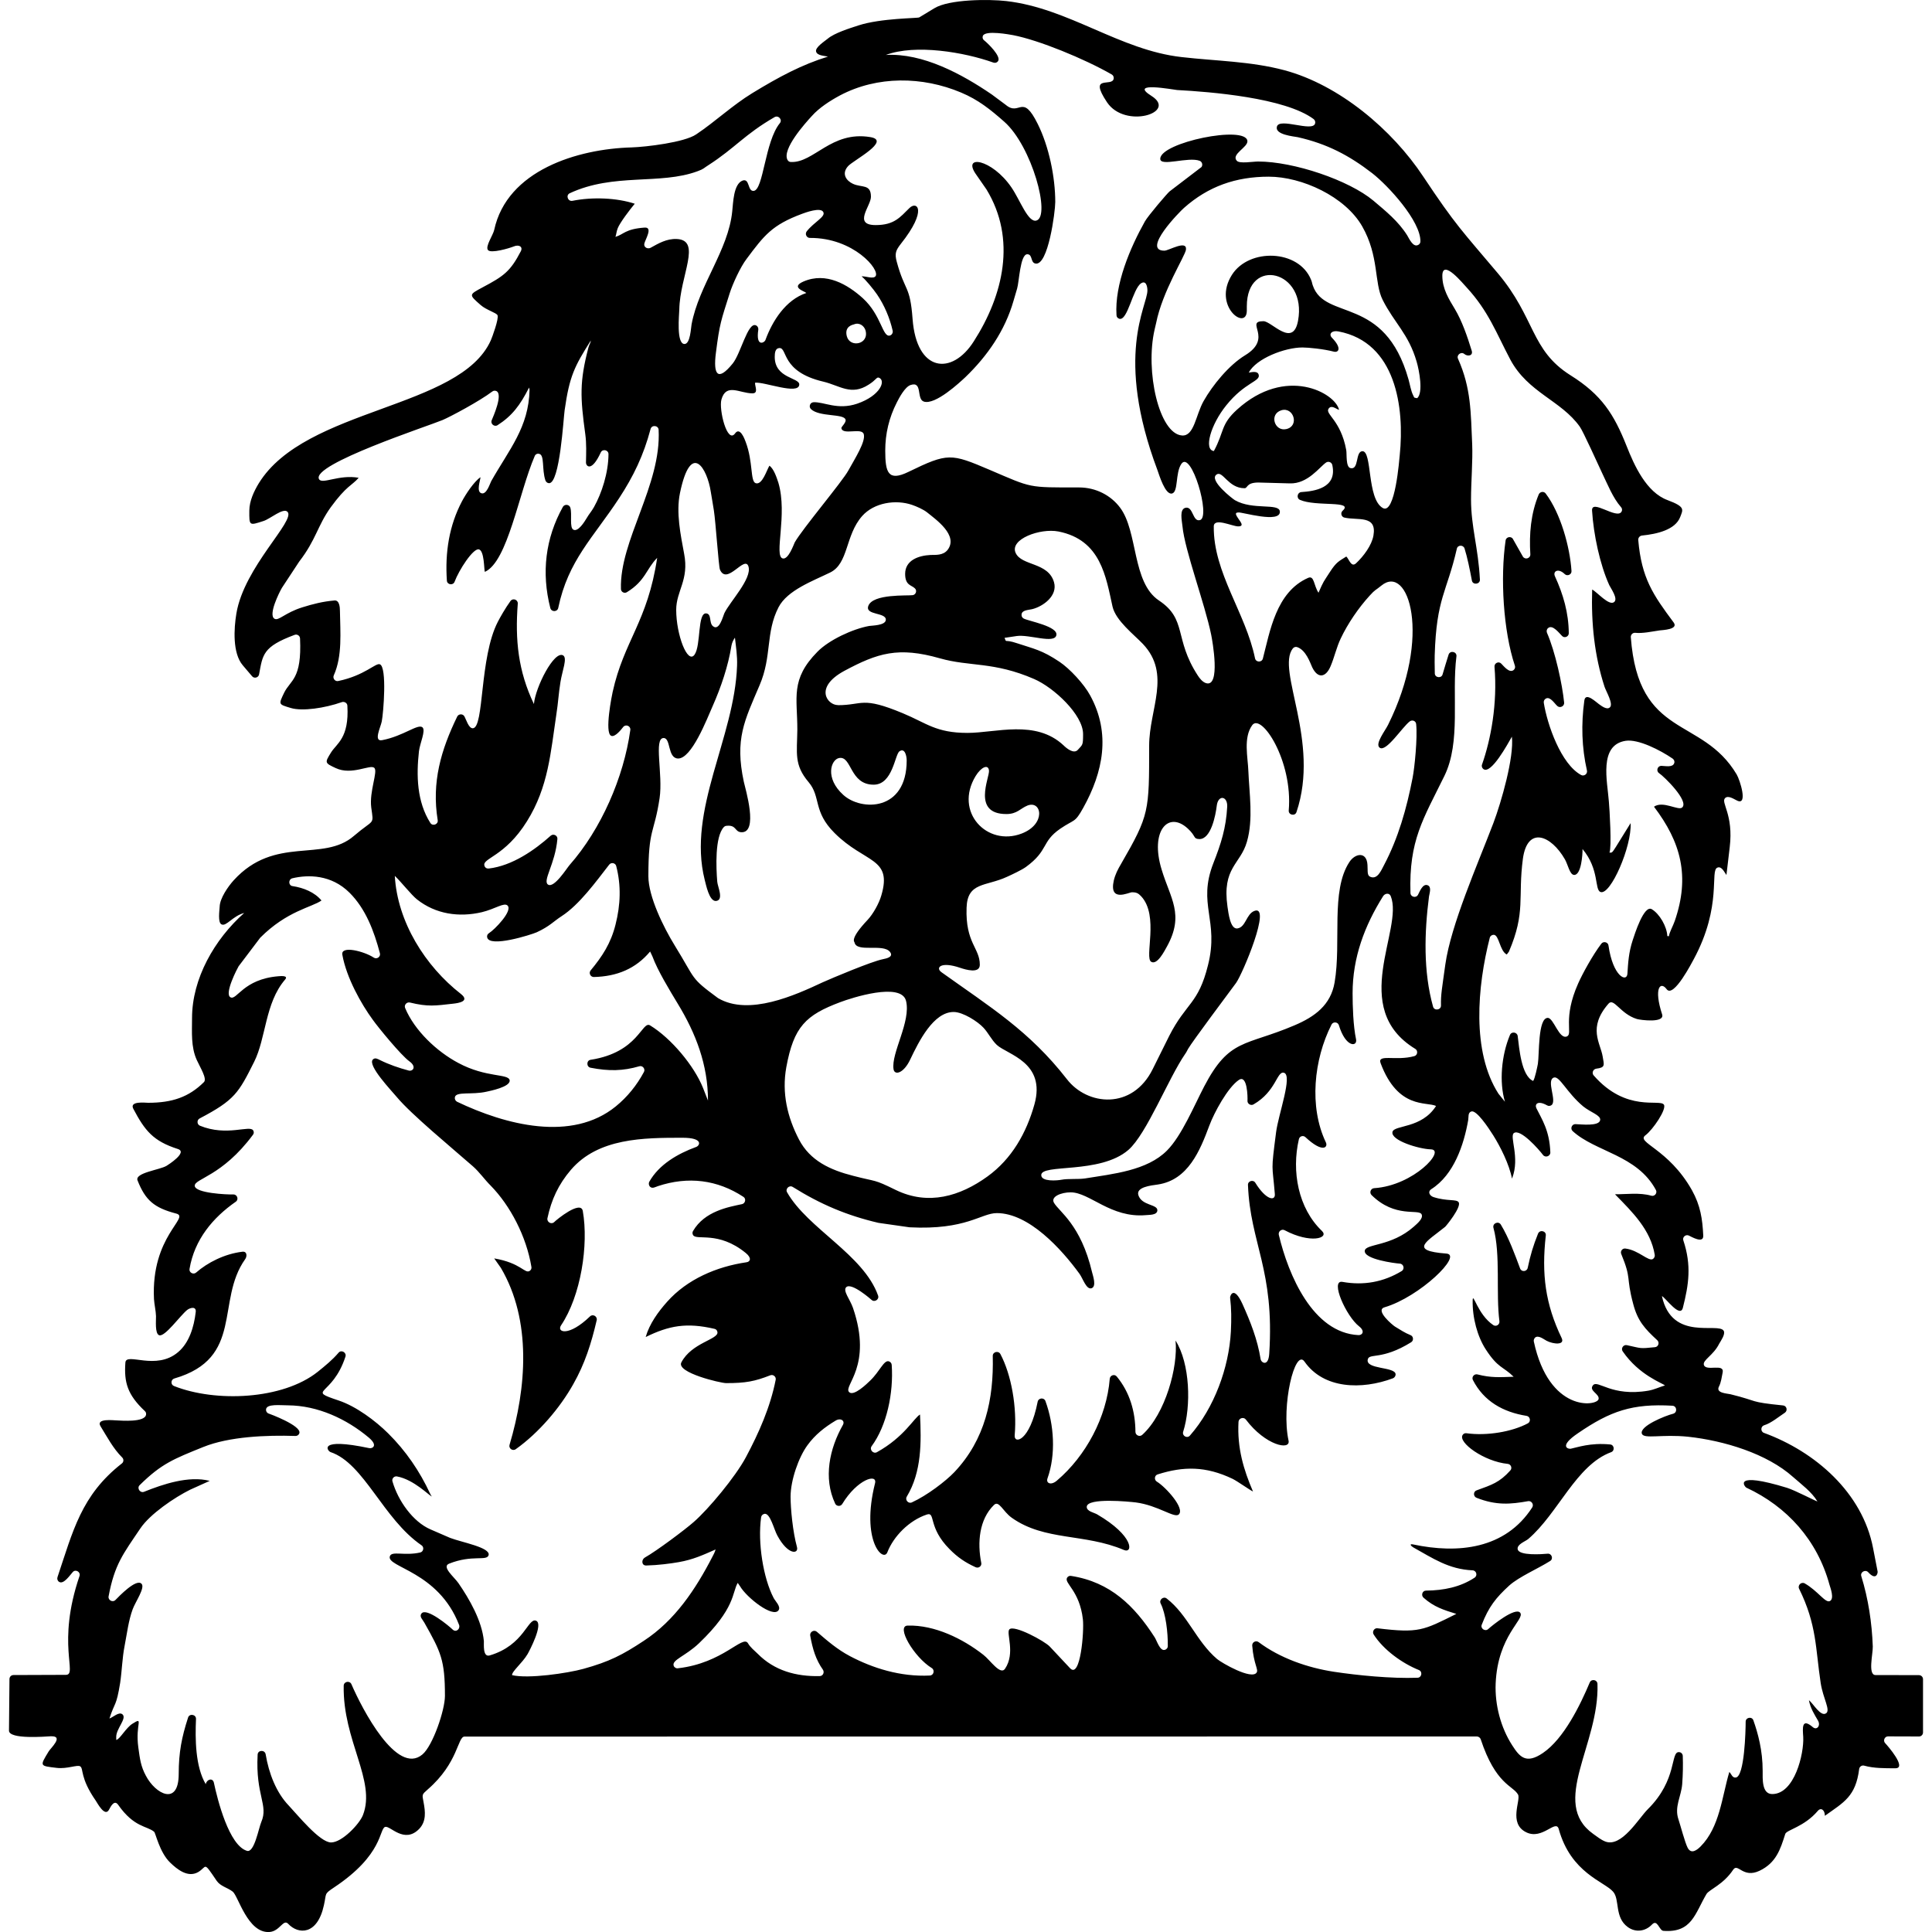 <?xml version="1.0" encoding="UTF-8"?> <svg xmlns="http://www.w3.org/2000/svg" xmlns:xlink="http://www.w3.org/1999/xlink" xmlns:xodm="http://www.corel.com/coreldraw/odm/2003" xml:space="preserve" width="200px" height="200px" version="1.1" style="shape-rendering:geometricPrecision; text-rendering:geometricPrecision; image-rendering:optimizeQuality; fill-rule:evenodd; clip-rule:evenodd" viewBox="0 0 200 200"> <defs> <style type="text/css"> .fil0 {fill:black} </style> </defs> <g id="Ebene_x0020_1">  <path id="Golden_x0020_Retriever_03_motiv" class="fil0" d="M169.59 55.89c0.34,3.96 1.53,5.68 3.66,8.54 0.55,0.74 -1.15,0.79 -1.45,0.83 -0.77,0.11 -1.75,0.33 -2.51,0.25 -0.26,-0.03 -0.48,0.18 -0.47,0.44 0.79,10.61 7.35,8.15 10.96,14.22 0.35,0.6 1.17,3.22 0.07,2.72 -0.32,-0.14 -0.94,-0.6 -1.27,-0.27 -0.47,0.46 0.89,1.68 0.48,5.08l-0.34 2.88c-0.21,-0.27 -0.48,-0.93 -0.92,-0.77 -0.84,0.26 0.53,3.92 -2.46,9.48 -0.13,0.22 -2.09,4.09 -2.81,3.11 -0.64,-0.86 -1.36,-0.13 -0.47,2.6 0.31,0.94 -2.26,0.59 -2.6,0.49 -1.74,-0.53 -2.39,-2.24 -2.95,-1.59 -2.18,2.5 -0.83,4.06 -0.6,5.48 0.15,0.89 0.29,1.13 -0.67,1.25 -0.33,0.05 -0.48,0.45 -0.27,0.69 3.4,3.9 6.88,2.39 7.28,3.04 0.29,0.47 -1.13,2.57 -1.91,3.16 -1.03,0.76 2.37,1.36 4.81,5.69 0.88,1.58 1.09,2.99 1.17,4.7 0.04,0.87 -1.22,0.12 -1.5,-0.01 -0.33,-0.14 -0.68,0.17 -0.56,0.51 0.86,2.58 0.56,4.57 -0.05,6.97 -0.28,1.12 -1.8,-1.05 -2.17,-1.21 1.03,4.76 5.86,2.66 6.4,3.6 0.19,0.35 -0.3,1.03 -0.47,1.33 -0.6,1.22 -1.76,1.7 -1.58,2.21 0.24,0.68 2.13,-0.21 1.94,0.76 -0.1,0.5 -0.16,1.03 -0.39,1.48 -0.34,0.67 0.86,0.7 1.19,0.78 3.02,0.74 1.8,0.79 5.45,1.16 0.38,0.03 0.51,0.54 0.18,0.76 -0.61,0.4 -1.42,1.08 -2.13,1.29 -0.37,0.11 -0.4,0.65 -0.03,0.79 5.31,1.94 10.2,6.19 11.3,11.93l0.47 2.42c0.03,0.18 -0.16,0.98 -0.98,0.07 -0.3,-0.31 -0.84,0 -0.71,0.41 0.73,2.36 1.1,4.84 1.19,7.28 0.02,0.78 -0.53,2.96 0.28,2.96l4.5 0.01c0.23,0 0.42,0.19 0.42,0.42l0 5.51c0,0.24 -0.19,0.42 -0.42,0.42l-3.2 -0.01c-0.36,0 -0.55,0.45 -0.29,0.71 0.24,0.25 2.28,2.59 1.05,2.59 -1.07,0 -2.24,0.01 -3.23,-0.27 -0.24,-0.07 -0.49,0.1 -0.52,0.35 -0.36,2.84 -1.57,3.43 -3.55,4.84 0,-0.61 -0.41,-0.89 -0.73,-0.51 -1.42,1.67 -3.23,1.96 -3.37,2.39 -0.51,1.61 -0.95,2.99 -2.66,3.81 -1.73,0.82 -2.24,-0.84 -2.73,-0.11 -1.02,1.54 -2.47,2.05 -2.76,2.51 -1.21,2.04 -1.51,4.04 -4.47,3.82 -0.43,-0.03 -0.61,-1.25 -1.17,-0.66 -0.68,0.72 -1.7,0.86 -2.51,0.27 -1.4,-1.01 -0.81,-2.85 -1.52,-3.66 -0.91,-1.06 -4.37,-1.92 -5.63,-6.49 -0.3,-1.06 -1.68,1.16 -3.36,0.34 -1.9,-0.92 -0.52,-3.36 -0.86,-3.92 -0.54,-0.93 -2.31,-1.03 -3.86,-5.72 -0.06,-0.16 -0.22,-0.28 -0.4,-0.28l-104.79 0.01c-0.73,0 -0.63,2.71 -3.81,5.47 -0.62,0.55 -0.59,0.5 -0.43,1.34 0.18,0.96 0.29,1.96 -0.45,2.74 -1.55,1.6 -3.01,-0.36 -3.53,-0.2 -0.63,0.2 -0.18,2.87 -5.28,6.26 -1.08,0.72 -0.77,0.58 -1.06,1.85 -0.68,3.13 -2.66,3.03 -3.69,1.93 -0.52,-0.56 -0.86,0.77 -1.95,0.84 -2.25,0.15 -3.23,-3.74 -3.8,-4.18 -0.54,-0.42 -1.27,-0.55 -1.66,-1.12 -1.43,-2.11 -0.97,-1.46 -1.92,-0.9 -1.07,0.61 -2.18,-0.29 -2.91,-1 -1.1,-1.07 -1.49,-3.07 -1.65,-3.18 -0.75,-0.62 -2.07,-0.43 -3.72,-2.79 -0.4,-0.57 -0.78,0.2 -0.94,0.5 -0.43,0.82 -1.21,-0.68 -1.38,-0.93 -1.66,-2.39 -1.23,-3.3 -1.61,-3.55 -0.29,-0.19 -1.34,0.29 -2.43,0.16 -1.78,-0.21 -1.76,-0.17 -0.84,-1.69 0.17,-0.32 1.67,-1.65 0.2,-1.58 -0.47,0.02 -4.31,0.35 -4.3,-0.59l0.05 -5.33c0,-0.24 0.18,-0.42 0.42,-0.42l5.43 -0.02c1.23,-0.02 -1,-3.2 1.4,-10.23 0.14,-0.41 -0.39,-0.74 -0.69,-0.42 -0.28,0.3 -0.94,1.31 -1.41,1.03 -0.17,-0.1 -0.24,-0.3 -0.18,-0.49 1.6,-4.76 2.45,-8.48 6.66,-11.77 0.2,-0.15 0.22,-0.44 0.04,-0.62 -0.93,-0.92 -1.56,-2.13 -2.24,-3.23 -0.53,-0.86 1.39,-0.61 1.67,-0.61 0.5,0.02 2.9,0.22 3.04,-0.59 0.02,-0.14 -0.01,-0.27 -0.12,-0.37 -1.81,-1.7 -2.17,-2.98 -2.02,-5.03 0.08,-1.1 3.17,0.89 5.47,-1.09 1.13,-0.96 1.63,-2.58 1.81,-4.13 0.08,-0.63 -0.57,-0.47 -0.89,-0.22 -0.71,0.57 -2.32,2.84 -2.9,2.61 -0.45,-0.17 -0.31,-1.56 -0.32,-1.97 -0.02,-0.58 -0.17,-1.17 -0.21,-1.77 -0.32,-6.52 3.77,-8.46 2.31,-8.85 -2.3,-0.6 -3.2,-1.38 -4.01,-3.43 -0.32,-0.8 2.31,-1.09 3.01,-1.52 0.16,-0.1 2.23,-1.41 1.15,-1.74 -2.56,-0.82 -3.41,-1.91 -4.6,-4.16 -0.43,-0.83 1.24,-0.62 1.54,-0.62 2.48,0 4.21,-0.59 5.77,-2.14 0.35,-0.35 -0.38,-1.5 -0.74,-2.29 -0.62,-1.36 -0.49,-2.9 -0.49,-4.34 0,-4.08 2.32,-8.15 5.4,-10.88 -1.2,0.31 -1.86,1.44 -2.35,1.18 -0.4,-0.19 -0.21,-1.44 -0.19,-1.83 0.02,-0.87 0.87,-2.09 1.45,-2.73 4.27,-4.69 9.25,-1.82 12.45,-4.6 2.12,-1.82 2.05,-1.03 1.79,-2.95 -0.21,-1.67 0.71,-3.72 0.32,-4.09 -0.43,-0.4 -2.32,0.81 -4,0.02 -1.14,-0.53 -1.14,-0.55 -0.49,-1.6 0.57,-0.94 1.9,-1.48 1.7,-4.86 -0.01,-0.26 -0.29,-0.45 -0.56,-0.37 -1.79,0.63 -4.12,0.97 -5.3,0.61 -1.29,-0.39 -1.27,-0.35 -0.69,-1.57 0.65,-1.34 1.85,-1.37 1.65,-5.63 -0.01,-0.28 -0.3,-0.47 -0.56,-0.37 -3.31,1.23 -3.3,2.05 -3.68,4.09 -0.06,0.34 -0.5,0.46 -0.72,0.2l-0.97 -1.14c-1.07,-1.26 -0.92,-3.8 -0.66,-5.36 0.8,-4.83 6.17,-9.64 5.29,-10.53 -0.44,-0.45 -1.78,0.73 -2.47,0.95 -1.51,0.49 -1.49,0.51 -1.48,-1.08 0.01,-0.99 0.47,-1.98 0.98,-2.82 4.84,-7.85 20.83,-7.67 24.02,-14.8 0.13,-0.29 0.86,-2.27 0.69,-2.6 -0.11,-0.25 -1.16,-0.54 -1.74,-1.05 -1.24,-1.09 -1.24,-1.06 0.21,-1.84 2.16,-1.15 2.85,-1.62 3.95,-3.74 0.23,-0.47 -0.21,-0.71 -0.73,-0.49 -0.47,0.19 -2.39,0.76 -2.68,0.37 -0.29,-0.38 0.53,-1.53 0.65,-2.08 1.33,-6.17 8.63,-8.39 14.22,-8.54 1.51,-0.05 5.47,-0.52 6.69,-1.35 2,-1.34 3.72,-2.99 5.81,-4.27 2.77,-1.69 5.13,-2.95 7.83,-3.78 -0.35,-0.09 -1.13,-0.09 -1.23,-0.53 -0.11,-0.43 0.9,-1.07 1.2,-1.32 0.69,-0.59 2.29,-1.09 3.19,-1.38 2.34,-0.76 6.14,-0.73 6.29,-0.83l1.57 -0.95c1.52,-0.93 5.64,-0.95 7.44,-0.74 6.48,0.74 11.74,5.08 18.16,5.8 3.57,0.41 7.14,0.43 10.63,1.36 5.68,1.52 11.16,6.15 14.37,11 3.37,5.07 4.06,5.67 7.71,10 3.93,4.66 3.38,7.96 7.54,10.58 3.23,2.02 4.5,4.04 5.8,7.31 0.8,2.03 2.05,4.8 4.24,5.61 1.87,0.7 1.61,0.97 1.31,1.76 -0.51,1.31 -2.37,1.75 -3.96,1.91 -0.23,0.03 -0.39,0.23 -0.38,0.45l0 0 0 0 0 0zm-139.3 35.84c1.13,0.17 2.28,0.63 2.99,1.49 -1.01,0.71 -3.57,1.07 -6.34,3.85l-2.24 2.96c-0.1,0.16 -1.52,2.85 -0.84,3.21 0.65,0.35 1.31,-1.88 4.96,-2.18 0.31,-0.03 1.07,-0.08 0.68,0.36 -2.07,2.42 -1.95,6.02 -3.19,8.5 -1.61,3.21 -2,3.95 -5.64,5.86 -0.31,0.16 -0.29,0.61 0.02,0.75 2.8,1.15 5.16,-0.1 5.52,0.49 0.09,0.15 0.08,0.33 -0.03,0.46 -3.19,4.3 -6.07,4.53 -6.02,5.28 0.05,0.76 3.34,0.91 4,0.89 0.4,-0.01 0.58,0.52 0.25,0.75 -2.36,1.64 -4.28,3.91 -4.79,6.96 -0.07,0.37 0.4,0.63 0.69,0.37 1.15,-1.01 2.92,-1.93 4.77,-2.15 0.51,-0.07 0.51,0.48 0.3,0.77 -3.07,4.31 -0.08,10.24 -7.33,12.35 -0.38,0.11 -0.4,0.64 -0.04,0.78 4.31,1.71 11.25,1.42 14.88,-1.47 0.79,-0.64 1.51,-1.22 2.16,-1.98 0.28,-0.34 0.85,-0.02 0.71,0.41 -1.36,4.17 -4.14,3.38 -0.7,4.54 1.8,0.6 3.8,2.09 5.12,3.4 1.83,1.81 3.27,3.92 4.35,6.25 0.15,0.31 0.2,0.28 0.17,0.28 -0.22,-0.03 -1.83,-1.74 -3.6,-2.07 -0.3,-0.06 -0.57,0.23 -0.47,0.52 0.58,2 2.11,4.17 3.93,4.96l2.03 0.88c1.19,0.46 4.21,0.99 3.99,1.79 -0.19,0.65 -1.69,-0.08 -4.09,0.88 -0.81,0.32 0.53,1.38 0.97,2.02 1.13,1.64 2.43,3.89 2.63,5.99 0.02,0.31 -0.14,1.7 0.6,1.49 3.6,-1.06 3.95,-3.95 4.81,-3.59 0.78,0.33 -0.69,3.11 -0.89,3.46 -0.56,0.94 -1.63,1.78 -1.6,2.17 1.69,0.4 5.75,-0.2 7.38,-0.65 2.71,-0.75 4.05,-1.45 6.25,-2.9 3.23,-2.11 5.37,-5.34 7.11,-8.71 0.12,-0.22 0.24,-0.45 0.33,-0.75 -1.32,0.58 -2.33,1.05 -3.81,1.31 -0.85,0.15 -2.15,0.32 -3.37,0.35 -0.51,0.01 -0.51,-0.61 -0.15,-0.82 1.23,-0.69 4.19,-2.91 5.06,-3.68 1.53,-1.33 4.32,-4.68 5.4,-6.7 1.35,-2.53 2.53,-5.19 3.09,-8.03 0.06,-0.31 -0.26,-0.58 -0.56,-0.46 -1.61,0.63 -2.55,0.81 -4.57,0.81 -0.57,0 -5.17,-1.08 -4.64,-2.14 1.06,-2.04 3.84,-2.38 3.74,-3.13 -0.02,-0.18 -0.14,-0.32 -0.31,-0.35 -2.88,-0.67 -4.7,-0.34 -7.12,0.85 0.39,-1.37 1.3,-2.62 2.22,-3.65 2.08,-2.34 5.13,-3.64 8.21,-4.09 0.4,-0.05 0.58,-0.44 -0.08,-0.97 -2.84,-2.31 -5.08,-1.25 -5.44,-1.84 -0.08,-0.13 -0.09,-0.28 -0.01,-0.42 1.2,-2.07 3.68,-2.49 5.08,-2.79 0.34,-0.08 0.44,-0.56 0.14,-0.75 -2.7,-1.78 -5.74,-2.15 -8.86,-1.11 -0.27,0.09 -0.58,0.3 -0.83,0.04 -0.11,-0.14 -0.14,-0.33 -0.06,-0.49 1,-1.78 2.92,-2.9 4.86,-3.61 0.38,-0.14 0.78,-0.95 -1.42,-0.95 -4.04,0 -8.72,0.02 -11.55,3.32 -1.29,1.51 -2.02,3.08 -2.43,5.01 -0.08,0.4 0.41,0.68 0.7,0.4 0.24,-0.25 2.75,-2.3 2.96,-1.15 0.62,3.51 -0.2,8.79 -2.25,11.84 -0.48,0.72 0.78,1.21 3,-0.93 0.29,-0.28 0.78,0 0.69,0.4 -0.56,2.4 -1.22,4.49 -2.42,6.61 -1.37,2.45 -3.58,5.05 -5.96,6.74 -0.32,0.23 -0.76,-0.08 -0.64,-0.46 1.75,-5.88 2.31,-12.86 -0.9,-18.31l-0.69 -0.98c2.76,0.47 3.16,1.6 3.66,1.3 0.15,-0.09 0.23,-0.26 0.19,-0.43 -0.52,-3.14 -2.18,-6.33 -4.22,-8.41 -0.6,-0.59 -1.16,-1.4 -1.83,-1.99 -2.19,-1.92 -6.39,-5.38 -7.88,-7.17 -0.49,-0.6 -3.08,-3.29 -2.48,-3.89 0.23,-0.23 0.49,-0.06 0.74,0.06 0.93,0.46 1.94,0.81 2.96,1.08 0.45,0.12 0.85,-0.4 0.08,-0.95 -0.88,-0.64 -3.25,-3.54 -3.78,-4.29 -1.22,-1.66 -2.74,-4.38 -3.16,-6.74 -0.19,-1 2.27,-0.36 3.25,0.29 0.31,0.21 0.73,-0.08 0.64,-0.44 -0.6,-2.28 -1.47,-4.61 -3.15,-6.28 -1.89,-1.88 -4.28,-1.88 -5.92,-1.49 -0.43,0.11 -0.41,0.76 0.03,0.81l0 0 0 0 0 0zm129.87 22.7c-1,-0.56 -1.31,-0.11 -1.11,0.3 0.56,1.14 1.36,2.29 1.44,4.57 0.01,0.39 -0.51,0.58 -0.76,0.26 -0.39,-0.53 -2.35,-2.77 -3.02,-2.26 -0.46,0.36 0.64,2.54 -0.16,4.63l-0.03 0.08c-0.28,-1.48 -1.21,-3.32 -1.94,-4.48 -0.51,-0.81 -1.74,-2.65 -2.27,-2.47 -0.37,0.11 -0.27,0.59 -0.32,0.88 -0.45,2.57 -1.48,5.67 -3.82,7.16 -0.42,0.28 -0.15,0.7 0.22,0.82 1.42,0.46 2.4,0.19 2.61,0.54 0.31,0.49 -1.3,2.46 -1.4,2.54 -1.86,1.51 -3.84,2.47 0.13,2.77 1.74,0.13 -2.77,4.49 -6.4,5.56 -1.03,0.3 0.85,1.86 1.08,2 0.53,0.32 1.02,0.65 1.6,0.88 0.31,0.11 0.36,0.56 0.07,0.74 -3.05,1.89 -4.34,1.09 -4.49,1.78 -0.25,1.04 2.79,0.74 2.88,1.51 0.02,0.19 -0.1,0.37 -0.27,0.44 -3.25,1.21 -7.18,1.11 -9.16,-1.73 -0.99,-1.41 -2.43,4.56 -1.65,8.18 0.23,1.05 -2.39,0.51 -4.42,-2.18 -0.23,-0.3 -0.73,-0.15 -0.76,0.23 -0.15,2.72 0.53,4.97 1.5,7.22 -0.35,-0.16 -1.57,-1.04 -2.11,-1.31 -2.78,-1.33 -5.09,-1.31 -7.76,-0.46 -0.34,0.1 -0.38,0.57 -0.08,0.75 0.92,0.56 2.94,2.79 2.26,3.4 -0.45,0.41 -2.14,-0.95 -4.45,-1.25 -0.68,-0.08 -4.99,-0.51 -5.07,0.44 -0.03,0.49 0.77,0.61 1.08,0.8 3.84,2.24 3.72,4.09 2.76,3.68 -4.06,-1.73 -8.19,-0.91 -11.6,-3.33 -0.93,-0.66 -1.33,-1.85 -1.85,-1.32 -1.53,1.49 -1.73,3.89 -1.31,5.99 0.07,0.32 -0.27,0.59 -0.58,0.45 -1.08,-0.49 -1.87,-1.03 -2.69,-1.86 -2.28,-2.28 -1.44,-3.89 -2.35,-3.6 -1.86,0.61 -3.47,2.28 -4.1,3.91 -0.43,1.1 -2.76,-1.22 -1.28,-7.13 0.28,-1.07 -1.84,-0.43 -3.39,2.13 -0.17,0.28 -0.59,0.26 -0.73,-0.03 -1.26,-2.66 -0.58,-5.72 0.79,-8.14 0.26,-0.45 -0.23,-0.78 -0.76,-0.45 -1.1,0.66 -2.12,1.45 -2.91,2.55 -0.9,1.23 -1.74,3.6 -1.74,5.32 0,1.25 0.23,3.64 0.66,5.2 0.21,0.75 -0.93,0.88 -2.04,-1.2 -0.34,-0.62 -0.73,-2.31 -1.31,-2.23 -0.19,0.03 -0.34,0.18 -0.36,0.36 -0.37,2.64 0.23,6.31 1.29,8.34 0.17,0.34 0.79,0.9 0.51,1.29 -0.58,0.81 -3.28,-1.3 -3.98,-2.49l-0.24 -0.35c-0.6,1.01 -0.21,2.61 -4.01,6.25 -1.41,1.34 -2.84,1.72 -2.62,2.33 0.06,0.17 0.25,0.29 0.43,0.26 4.69,-0.53 6.71,-3.5 7.26,-2.59 0.24,0.42 0.66,0.75 1.01,1.09 1.73,1.75 3.97,2.36 6.42,2.31 0.33,-0.01 0.51,-0.38 0.33,-0.66 -0.73,-1.03 -1.07,-2.13 -1.32,-3.55 -0.05,-0.37 0.4,-0.63 0.69,-0.38 1.1,0.95 2.13,1.84 3.44,2.53 2.34,1.23 5.2,2.15 8.26,2 0.4,-0.02 0.53,-0.56 0.2,-0.77 -1.86,-1.14 -3.74,-4.37 -2.5,-4.4 2.79,-0.08 5.71,1.36 7.83,3.02 0.71,0.54 1.76,2.16 2.25,1.45 1.1,-1.63 0.09,-3.7 0.45,-4.08 0.49,-0.5 3.66,1.22 4.18,1.78l2.1 2.24c1.08,1.16 1.47,-3.84 1.33,-5.06 -0.34,-2.97 -1.96,-3.73 -1.64,-4.3 0.09,-0.15 0.26,-0.23 0.43,-0.19 4.05,0.63 6.55,3.1 8.64,6.35 0.22,0.33 0.53,1.41 1.02,1.31 0.2,-0.04 0.34,-0.2 0.34,-0.4 0.02,-1.4 -0.21,-3.36 -0.74,-4.41 -0.19,-0.38 0.29,-0.78 0.63,-0.51 2.19,1.7 3.05,4.42 5.21,6.26 0.47,0.4 3.56,2.18 4.09,1.41 0.23,-0.32 -0.3,-0.85 -0.45,-2.79 -0.03,-0.36 0.38,-0.58 0.66,-0.37 2.23,1.67 5.07,2.65 7.79,3.07 2.46,0.37 5.92,0.72 8.66,0.62 0.44,-0.01 0.55,-0.64 0.14,-0.8 -1.72,-0.69 -3.66,-2.08 -4.68,-3.68 -0.18,-0.29 0.06,-0.69 0.4,-0.64 4.28,0.52 4.73,0.22 8.16,-1.49 -1.31,-0.41 -2.31,-0.71 -3.4,-1.68 -0.28,-0.26 -0.11,-0.73 0.26,-0.73 1.83,-0.02 3.54,-0.36 5.03,-1.34 0.33,-0.22 0.19,-0.74 -0.21,-0.76 -2.47,-0.11 -4.1,-1.24 -6.13,-2.37 -0.24,-0.14 -0.47,-0.41 -0.02,-0.31 4.63,0.98 9.53,0.5 12.33,-3.84 0.18,-0.3 -0.07,-0.7 -0.43,-0.64 -1.81,0.32 -3.29,0.46 -5.34,-0.35 -0.35,-0.14 -0.35,-0.65 0.01,-0.77 1.57,-0.57 2.36,-0.81 3.48,-2.05 0.24,-0.25 0.07,-0.66 -0.26,-0.69 -2.45,-0.24 -5.17,-2.22 -4.67,-2.99 0.09,-0.14 0.24,-0.21 0.4,-0.18 2.12,0.29 4.72,-0.15 6.36,-1.03 0.33,-0.18 0.24,-0.71 -0.14,-0.77 -2.44,-0.39 -4.42,-1.51 -5.55,-3.7 -0.17,-0.31 0.12,-0.68 0.47,-0.59 1.41,0.36 2.27,0.29 3.74,0.24 -1.09,-1.08 -1.61,-0.86 -2.89,-2.84 -0.85,-1.31 -1.39,-3.26 -1.35,-5.08 0.03,-0.9 0.51,1.48 2.13,2.57 0.29,0.2 0.68,-0.04 0.64,-0.39 -0.38,-2.89 0.14,-6.92 -0.62,-9.68 -0.12,-0.46 0.51,-0.73 0.76,-0.34 0.84,1.38 1.48,3.16 2,4.55 0.14,0.39 0.71,0.34 0.79,-0.07 0.27,-1.29 0.57,-2.3 1.07,-3.54 0.19,-0.44 0.86,-0.27 0.8,0.2 -0.45,4 -0.05,7.09 1.64,10.61 0.37,0.77 -0.88,0.64 -1.55,0.29 -0.31,-0.16 -0.83,-0.6 -1.18,-0.35 -0.12,0.11 -0.18,0.27 -0.15,0.42 1.58,7.35 6.48,6.71 6.7,5.98 0.15,-0.55 -1.04,-0.87 -0.58,-1.44 0.5,-0.63 1.88,1.21 5.75,0.55 0.61,-0.11 1.13,-0.37 1.7,-0.54 -0.23,-0.24 -2.65,-1.03 -4.37,-3.53 -0.21,-0.3 0.07,-0.72 0.43,-0.64 1.55,0.33 1.26,0.38 2.91,0.21 0.35,-0.03 0.5,-0.47 0.24,-0.72 -1.29,-1.19 -2.03,-1.99 -2.49,-3.75 -0.78,-2.91 -0.13,-2.49 -1.24,-5.18 -0.12,-0.29 0.12,-0.61 0.44,-0.56 1.37,0.17 2.38,1.37 2.84,1.08 0.14,-0.1 0.21,-0.26 0.19,-0.42 -0.42,-2.6 -2.34,-4.46 -4.04,-6.2l-0.07 -0.08c1.11,0.01 2.57,-0.2 3.75,0.15 0.34,0.1 0.65,-0.27 0.48,-0.59 -1.95,-3.64 -6.25,-3.93 -8.62,-6.1 -0.28,-0.26 -0.08,-0.73 0.29,-0.72 0.53,0.01 2.47,0.26 2.56,-0.43 0.07,-0.49 -0.98,-0.78 -1.75,-1.4 -1.71,-1.42 -2.46,-3.2 -3.05,-2.99 -0.82,0.29 0.37,2.44 -0.25,2.86 -0.14,0.09 -0.3,0.1 -0.44,0.02l0 0 0 0 0 0zm-132.32 31.91c0.02,0 3.39,1.24 3.15,2.02 -0.05,0.18 -0.22,0.3 -0.41,0.29 -2.98,-0.1 -6.86,0.06 -9.53,1.14 -3.07,1.24 -4.33,1.72 -6.59,3.95 -0.32,0.3 0.03,0.85 0.45,0.69 1.97,-0.79 4.63,-1.69 6.8,-1.13l-2.02 0.91c-1.62,0.8 -4.16,2.52 -5.16,4.01 -1.78,2.64 -2.67,3.72 -3.29,7.04 -0.07,0.39 0.43,0.66 0.71,0.37 0.37,-0.38 2.14,-2.23 2.69,-1.69 0.43,0.39 -0.64,1.9 -0.91,2.66 -0.43,1.18 -0.57,2.42 -0.84,3.83 -0.23,1.16 -0.27,2.56 -0.45,3.77 -0.41,2.53 -0.56,1.97 -1.11,3.7 0.41,-0.15 0.99,-0.74 1.35,-0.43 0.48,0.43 -0.67,1.48 -0.65,2.36 0.02,0.44 -0.02,0.28 0.04,0.27 0.32,-0.05 0.99,-1.26 1.64,-1.66 1.23,-0.77 0.27,0.01 0.61,2.46 0.16,1.19 0.26,1.96 0.78,2.92 0.99,1.9 3.4,3.19 3.4,-0.19 0,-2.22 0.31,-3.8 0.97,-5.83 0.14,-0.44 0.83,-0.33 0.82,0.14 -0.09,2.04 -0.08,4.93 1.01,6.76 0.08,-0.49 0.71,-0.71 0.84,-0.16 0.38,1.79 1.57,6.51 3.43,7.06 0.76,0.22 1.2,-2.34 1.48,-2.99 0.76,-1.77 -0.61,-2.73 -0.38,-6.97 0.02,-0.49 0.74,-0.52 0.83,-0.04 0.33,1.99 1.1,3.97 2.39,5.31 0.89,0.94 3.21,3.82 4.38,3.82 1.14,0 2.94,-1.91 3.3,-2.83 1.39,-3.55 -2.1,-7.71 -1.99,-13.4 0.01,-0.43 0.62,-0.56 0.8,-0.15 1.09,2.53 4.7,9.51 7.35,7.27 1.08,-0.91 2.33,-4.6 2.33,-6.06 0,-3.73 -0.42,-4.54 -2.13,-7.58 -0.17,-0.32 -0.55,-0.62 -0.3,-0.95 0.51,-0.66 2.85,1.29 3.24,1.67 0.36,0.33 0.81,-0.1 0.65,-0.5 -2.15,-5.56 -7.56,-5.95 -7.16,-7.1 0.2,-0.58 1.51,-0.01 3.15,-0.39 0.33,-0.08 0.42,-0.55 0.13,-0.74 -3.99,-2.73 -5.94,-8.48 -9.42,-9.65 -0.33,-0.11 -1.4,-1.55 4,-0.41 0.29,0.07 0.97,-0.23 -0.03,-1.08 -2.32,-1.95 -5.3,-3.33 -8.38,-3.35 -0.81,0 -2.21,-0.18 -2.27,0.42 -0.02,0.2 0.11,0.39 0.3,0.44l0 0 0 0 0 0zm134.77 3.63c0.66,-0.13 2,-0.64 4.07,-0.44 0.43,0.03 0.51,0.65 0.1,0.8 -3.62,1.33 -5.48,6.34 -8.58,8.99 -0.3,0.25 -1.19,0.55 -1.09,1.06 0.14,0.69 2.53,0.51 3.09,0.46 0.43,-0.05 0.64,0.53 0.26,0.76 -1.27,0.8 -3.2,1.62 -4.22,2.53 -1.38,1.26 -2.14,2.22 -2.85,4.06 -0.16,0.39 0.35,0.74 0.67,0.45 0.41,-0.38 2.81,-2.31 3.31,-1.69 0.52,0.68 -2.33,2.34 -2.54,7.33 -0.09,2.22 0.53,4.56 1.71,6.39 0.78,1.22 1.44,1.98 3.18,0.8 2.17,-1.47 3.87,-4.97 4.85,-7.3 0.17,-0.4 0.78,-0.3 0.8,0.15 0.21,6.28 -4.95,12.31 -0.45,15.52 0.41,0.29 0.78,0.6 1.25,0.79 1.69,0.66 3.46,-2.39 4.4,-3.33 3.12,-3.08 2.32,-6 3.25,-5.92 0.21,0.01 0.37,0.18 0.38,0.39 0.03,0.93 0.02,1.86 -0.06,2.93 -0.1,1.26 -0.83,2.34 -0.39,3.63 0.22,0.66 0.67,2.4 0.96,2.96 0.36,0.67 0.93,0.26 1.34,-0.15 1.98,-2 2.2,-5.13 2.97,-7.71 0.23,0.23 0.3,0.62 0.66,0.58 0.92,-0.07 1.03,-4.93 1.03,-5.78 0,-0.45 0.65,-0.57 0.8,-0.14 0.48,1.36 0.96,3.12 0.96,5.21 0,0.84 -0.1,2.42 0.99,2.42 2.31,0 3.3,-4.17 3.21,-5.91 -0.06,-0.9 -0.19,-2.02 0.99,-1.02 0.41,0.36 0.84,-0.14 0.54,-0.67 -0.36,-0.62 -0.79,-1.28 -0.94,-2.11 0.41,0.28 1.22,1.77 1.79,1.34 0.45,-0.34 -0.32,-1.52 -0.57,-3.1 -0.55,-3.6 -0.39,-6.04 -2.24,-9.79 -0.17,-0.36 0.23,-0.74 0.58,-0.55 1.37,0.78 2.14,2.07 2.61,1.83 0.49,-0.24 0.04,-1.4 -0.04,-1.68 -1.26,-4.62 -4.38,-8.09 -8.61,-10.06 -0.18,-0.09 -1.51,-1.73 4.22,0.02 0.85,0.27 2.84,1.32 3.14,1.41 -0.6,-1 -1.66,-1.77 -2.52,-2.53 -2.71,-2.43 -7.17,-3.77 -10.87,-4.17 -2.69,-0.28 -4.54,0.26 -4.78,-0.3 -0.31,-0.78 2.42,-1.88 3.23,-2.08 0.46,-0.12 0.4,-0.8 -0.07,-0.83 -4.15,-0.24 -6.43,0.55 -9.77,2.84 -2.09,1.41 -0.97,1.67 -0.75,1.61l0 0 0 0 0 0zm-33.47 -36.05c0.02,-0.34 -0.01,-2.73 -0.9,-2.12 -1.14,0.77 -2.55,3.37 -3.05,4.72 -0.97,2.6 -2.2,5.63 -5.33,6.1 -0.74,0.1 -2.26,0.27 -2.02,1.09 0.34,1.12 2.01,0.93 1.97,1.6 -0.04,0.51 -0.9,0.44 -1.19,0.48 -3.64,0.32 -5.81,-2.36 -7.79,-2.36 -0.97,0 -2.08,0.44 -1.73,1.07 0.54,0.95 2.78,2.24 3.95,7.2 0.09,0.37 0.49,1.48 -0.06,1.66 -0.53,0.16 -0.88,-0.98 -1.23,-1.48 -1.86,-2.56 -5.24,-6.3 -8.57,-6.3 -1.63,0 -3.16,1.77 -9.03,1.47l-3.22 -0.46c-3.29,-0.77 -6,-1.92 -8.88,-3.72 -0.36,-0.22 -0.79,0.2 -0.58,0.56 2.14,3.76 7.92,6.45 9.42,10.69 0.14,0.4 -0.37,0.73 -0.68,0.44 0,0 -2.1,-1.87 -2.63,-1.3 -0.35,0.37 0.4,1.24 0.71,2.13 2.07,6.05 -1.04,8.07 -0.4,8.72 0.48,0.48 1.88,-0.9 2.18,-1.19 0.99,-0.95 1.41,-2.13 1.92,-2 0.17,0.05 0.3,0.19 0.31,0.38 0.2,2.91 -0.51,6.28 -2.08,8.41 -0.25,0.36 0.17,0.83 0.55,0.62 2.84,-1.58 3.82,-3.53 4.46,-3.9 0.14,2.85 0.18,5.93 -1.37,8.5 -0.21,0.34 0.16,0.76 0.52,0.6 1.6,-0.73 3.52,-2.21 4.4,-3.13 3.19,-3.37 4.09,-7.56 3.98,-12.03 -0.01,-0.43 0.58,-0.58 0.79,-0.2 1.14,2.15 1.73,5.5 1.48,8.41 -0.09,0.94 1.56,0.68 2.38,-3.48 0.08,-0.4 0.66,-0.45 0.8,-0.07 0.91,2.48 1.09,5.55 0.22,8 -0.19,0.51 0.35,0.77 0.96,0.25 3.02,-2.56 5.16,-6.58 5.48,-10.54 0.03,-0.38 0.5,-0.53 0.73,-0.24 1.35,1.64 1.92,3.64 1.93,5.73 0.01,0.36 0.44,0.54 0.7,0.31 2.41,-2.18 3.73,-7.07 3.45,-9.77 1.51,2.38 1.63,6.8 0.79,9.45 -0.13,0.41 0.41,0.73 0.7,0.39 2.52,-2.87 4.04,-7.03 4.24,-10.78 0.06,-1.32 0.06,-2.28 -0.08,-3.51 -0.01,-0.16 0.37,-1.31 1.28,0.67 0.83,1.85 1.55,3.66 1.88,5.71 0.06,0.38 0.8,0.81 0.89,-0.55 0.57,-8.71 -1.97,-11.44 -2.2,-17.48 -0.03,-0.41 0.54,-0.59 0.76,-0.23 1.11,1.8 2.09,1.93 2.02,1.16 -0.26,-3.21 -0.42,-2.14 0.13,-6.39 0.24,-1.87 1.74,-5.91 0.81,-6.16 -0.74,-0.19 -0.79,1.92 -3.15,3.28 -0.28,0.16 -0.66,-0.07 -0.62,-0.41l0 0 0 0 0 0zm-27.26 -109.74c0.35,0.27 1.81,1.67 1.43,2.16 -0.11,0.15 -0.29,0.2 -0.47,0.14 -3.01,-1.08 -8.08,-1.94 -11.14,-0.79 3.83,-0.22 7.88,1.98 10.97,4.09l1.44 1.07c1.47,1.24 1.7,-1.29 3.32,1.99 1.15,2.31 1.81,5.48 1.81,8.07 0,1.01 -0.74,6.66 -2.06,6.37 -0.53,-0.11 -0.26,-0.96 -0.84,-0.96 -0.74,0.01 -0.84,2.89 -1.05,3.56 -0.12,0.39 -0.24,0.83 -0.37,1.26 -0.89,3.1 -2.71,5.71 -4.98,7.9 -0.59,0.55 -3.12,2.92 -4.31,2.53 -0.79,-0.27 -0.09,-2.15 -1.38,-1.71 -0.57,0.2 -1.16,1.3 -1.41,1.8 -0.81,1.58 -1.2,3.24 -1.2,4.99 0,2.27 0.3,3.22 2.4,2.2 4.09,-1.99 4.4,-1.92 8.39,-0.22 4.47,1.91 3.91,1.83 9.27,1.83 1.74,0 3.29,0.81 4.25,2.09 1.87,2.49 1.22,7.74 4.02,9.61 2.95,1.96 1.54,3.95 4.02,7.76 0.18,0.28 0.48,0.68 0.86,0.8 1.53,0.46 0.66,-4.39 0.53,-5.02 -0.65,-3.18 -2.74,-8.75 -2.97,-11.21 -0.06,-0.6 -0.35,-1.79 0.33,-1.93 0.79,-0.15 0.71,1.49 1.48,1.28 1.16,-0.3 -0.92,-7.33 -1.93,-5.81 -0.64,0.94 -0.29,2.91 -0.97,3.06 -0.7,0.15 -1.32,-1.91 -1.5,-2.42 -4.47,-11.89 -1.04,-16.99 -1.04,-18.6 0,-0.36 -0.12,-1.09 -0.66,-0.74 -0.87,0.58 -1.38,3.91 -2.25,3.67 -0.17,-0.05 -0.29,-0.2 -0.29,-0.37 -0.21,-3.19 1.42,-7 2.94,-9.71 0.31,-0.56 2.31,-2.91 2.56,-3.11l3.3 -2.52c0.15,-0.22 0.07,-0.53 -0.18,-0.64 -1.18,-0.46 -4.1,0.64 -4.09,-0.21 0,-1.69 8.84,-3.51 9.02,-1.85 0.07,0.66 -1.71,1.37 -1.1,2.05 0.28,0.33 1.67,0.08 2.21,0.08 3.7,0 9.41,1.94 11.93,4.05 1.3,1.1 2.58,2.13 3.5,3.59 0.21,0.34 0.61,1.29 1.15,0.99 0.14,-0.07 0.22,-0.21 0.22,-0.36 0.03,-2.1 -3.31,-5.75 -4.99,-7.06 -2.37,-1.83 -4.65,-3.04 -7.71,-3.73 -0.39,-0.08 -2.42,-0.25 -2.15,-1.11 0.29,-0.92 3.63,0.58 3.94,-0.28 0.06,-0.17 0.01,-0.36 -0.14,-0.48 -2.97,-2.22 -10.75,-2.83 -14.13,-3.01 -0.38,-0.03 -5.12,-0.93 -2.66,0.61 2.73,1.72 -2.73,3.45 -4.6,0.66 -1.98,-2.97 0.56,-1.52 0.69,-2.46 0.02,-0.17 -0.05,-0.33 -0.2,-0.42 -2.84,-1.63 -7.56,-3.56 -10.21,-4.07 -0.29,-0.05 -2.93,-0.56 -3.14,0.09 -0.06,0.16 0,0.35 0.14,0.45l0 0 0 0 0 0zm-45.42 45.55c-0.39,-1.17 -0.06,-2.65 -0.66,-2.75 -0.18,-0.05 -0.38,0.05 -0.45,0.24 -1.65,3.83 -2.79,10.93 -5.16,11.98 -0.09,-0.21 -0.04,-2.2 -0.62,-2.33 -0.6,-0.13 -2.07,2.16 -2.51,3.35 -0.15,0.41 -0.78,0.32 -0.8,-0.12 -0.2,-2.92 0.24,-5.7 1.56,-8.2 0.38,-0.72 1.24,-2.04 1.92,-2.5 -0.02,0.34 -0.45,1.49 0.09,1.66 0.54,0.18 0.89,-1.01 1.02,-1.25 1.87,-3.31 3.88,-5.56 3.97,-9.46l-0.05 -0.23c-0.94,1.85 -1.76,2.93 -3.27,3.9 -0.33,0.2 -0.75,-0.15 -0.6,-0.51 0.15,-0.37 1.18,-2.66 0.5,-3.02 -0.14,-0.07 -0.31,-0.06 -0.44,0.04 -1.32,1 -4.32,2.6 -5.14,2.95 -1.51,0.63 -13.58,4.58 -12.8,6.11 0.3,0.6 2.06,-0.5 4.11,-0.13 -0.7,0.81 -1.25,0.8 -2.89,3.05 -1.38,1.92 -1.51,3.35 -3.27,5.63l-1.79 2.72c-0.29,0.5 -1.43,2.79 -0.77,3.19 0.43,0.26 1.08,-0.62 2.89,-1.18 1.05,-0.33 2.12,-0.61 3.34,-0.71 0.49,-0.03 0.55,0.68 0.55,1.08 0.03,2.18 0.27,4.66 -0.64,6.68 -0.13,0.3 0.13,0.65 0.46,0.58 2.77,-0.58 3.89,-1.92 4.32,-1.73 0.75,0.31 0.36,5.07 0.19,5.91 -0.11,0.59 -0.9,2.13 0.05,1.94 2.21,-0.43 3.68,-1.72 4.16,-1.33 0.37,0.32 -0.26,1.64 -0.36,2.48 -0.28,2.5 -0.22,5.22 1.18,7.42 0.23,0.37 0.84,0.15 0.76,-0.29 -0.64,-3.92 0.34,-7.27 2.02,-10.72 0.14,-0.28 0.54,-0.31 0.72,-0.06 0.2,0.31 0.45,1.29 0.9,1.27 1.19,-0.06 0.66,-7.31 2.59,-11.03 0.21,-0.41 0.77,-1.41 1.31,-2.15 0.25,-0.33 0.78,-0.13 0.75,0.28 -0.29,3.76 0.04,6.98 1.67,10.39 0.16,-1.75 2.1,-5.58 3.03,-5.03 0.45,0.28 -0.09,1.56 -0.28,2.74 -0.2,1.22 -0.24,2.19 -0.42,3.32 -0.6,3.97 -0.82,7.54 -3.05,11.11 -2.29,3.68 -4.66,3.81 -4.4,4.6 0.05,0.2 0.24,0.31 0.44,0.29 2.44,-0.28 4.78,-1.93 6.42,-3.4 0.28,-0.24 0.73,-0.02 0.69,0.35 -0.23,2.59 -1.56,4.32 -0.97,4.71 0.63,0.41 1.94,-1.69 2.23,-2.02 3.26,-3.7 5.61,-9.07 6.29,-13.98 0.06,-0.4 -0.46,-0.64 -0.73,-0.32 -0.22,0.28 -0.85,1.09 -1.25,0.92 -0.72,-0.3 0.09,-4.28 0.15,-4.53 1.17,-5.32 3.62,-7.27 4.61,-13.89 -1.13,1.14 -1.21,2.37 -3.13,3.55 -0.26,0.17 -0.62,-0.02 -0.62,-0.33 -0.16,-5.01 4.2,-10.76 3.9,-16.48 -0.03,-0.46 -0.7,-0.53 -0.83,-0.09 -0.73,2.74 -1.76,4.88 -3.27,7.19 -2.67,4.07 -5.27,6.43 -6.29,11.34 -0.09,0.43 -0.7,0.44 -0.82,0.02 -0.94,-3.67 -0.51,-7.23 1.3,-10.48 0.18,-0.31 0.67,-0.26 0.77,0.08 0.21,0.7 -0.12,2.09 0.33,2.29 0.48,0.22 1.11,-0.78 1.38,-1.23 0.2,-0.36 0.46,-0.63 0.74,-1.12 0.8,-1.43 1.49,-3.54 1.5,-5.48 0,-0.44 -0.62,-0.57 -0.8,-0.17 -0.94,2.05 -1.54,1.45 -1.53,1.02 0.02,-0.96 0.06,-1.94 -0.07,-2.9 -0.53,-3.86 -0.6,-5.44 0.32,-8.97 0.1,-0.37 0.23,-0.47 0.25,-0.74 -1.69,2.68 -2.21,3.68 -2.71,7.22 -0.12,0.79 -0.49,7.6 -1.62,7.55 -0.17,-0.01 -0.31,-0.13 -0.37,-0.29l0 0 0 0 0 0zm49.51 14.3c0.54,0.28 3.61,0.81 3.38,1.74 -0.22,0.89 -2.8,-0.11 -4.09,0.07l-1.27 0.19c0.24,0.59 -0.09,0.09 1.3,0.56 1.75,0.58 2.57,0.7 4.39,1.92 1.06,0.71 2.54,2.3 3.18,3.49 2.15,3.94 1.33,7.93 -0.72,11.62 -0.9,1.62 -0.88,1.14 -2.4,2.18 -1.97,1.37 -1.17,2.22 -3.54,3.95 -0.43,0.31 -1.45,0.79 -1.96,1.02 -2.18,1.01 -4.1,0.52 -4.18,3.2 -0.13,3.65 1.37,4.15 1.37,5.9 0,0.95 -1.46,0.51 -2.03,0.32 -2.04,-0.7 -2.59,0 -1.93,0.46 5.03,3.6 9.07,6.05 12.97,11.06 2.12,2.76 6.79,3.21 8.89,-1.04l1.71 -3.44c1.76,-3.45 3.01,-3.28 4.01,-7.31 1.18,-4.66 -1.12,-6.28 0.56,-10.57 0.8,-2.04 1.31,-3.64 1.43,-5.84 0.05,-1.12 -0.94,-1.26 -1.08,-0.11 -0.12,1 -0.6,3.49 -1.81,3.46 -0.66,-0.03 -0.3,-0.27 -1.19,-1.09 -2.03,-1.87 -3.93,0.26 -2.71,4.24 0.9,3 2.38,4.65 0.56,7.96 -0.26,0.46 -1,1.95 -1.63,1.6 -0.75,-0.41 0.84,-4.77 -1.05,-6.79 -0.3,-0.32 -0.51,-0.42 -0.96,-0.41 -0.31,0 -2.39,1.09 -1.87,-1.22 0.15,-0.64 0.42,-1.16 0.77,-1.75 2.91,-5.04 2.89,-5.4 2.89,-12.21 0,-3.79 2.32,-7.4 -0.65,-10.53 -0.91,-0.96 -2.8,-2.4 -3.14,-3.86 -0.69,-3.09 -1.2,-6.91 -5.6,-7.78 -1.9,-0.37 -5.08,0.8 -4.43,2.22 0.62,1.36 3.37,0.94 3.97,3.03 0.4,1.39 -1.1,2.5 -2.26,2.79 -0.43,0.1 -1.1,0.09 -1.1,0.59 -0.01,0.16 0.08,0.3 0.22,0.38l0 0 0 0 0 0zm-31.04 21.59c-0.94,1.01 -0.8,4.22 -0.68,5.66 0.03,0.49 0.72,1.9 -0.13,1.99 -0.71,0.05 -1.04,-1.72 -1.17,-2.19 -1.82,-7.24 3.09,-14.7 3.35,-22.16 0.04,-1.01 -0.12,-2.01 -0.22,-2.91 -0.18,0.26 -0.3,0.51 -0.36,0.83 -0.34,2.11 -1.07,4.27 -1.94,6.24 -0.59,1.32 -2.19,5.52 -3.62,5.44 -1.06,-0.07 -0.71,-2.1 -1.45,-2.12 -1.07,-0.03 -0.06,3.75 -0.43,6.23 -0.56,3.72 -1.16,3.05 -1.16,8.08 0,2.1 1.56,5.27 2.73,7.17 2.24,3.63 1.55,3.28 4.46,5.43 0.01,0.01 0.02,0.01 0.03,0.02 3.19,1.87 7.98,-0.31 10.82,-1.64 1,-0.45 5.09,-2.17 6.22,-2.39 0.45,-0.09 1.14,-0.25 0.75,-0.76 -0.71,-0.9 -3.45,0.1 -3.67,-0.98 -0.02,-0.09 -0.5,-0.37 1.36,-2.34 0.57,-0.61 1.18,-1.71 1.41,-2.51 1.18,-3.97 -1.68,-3.32 -4.84,-6.48 -2.25,-2.24 -1.39,-3.73 -2.68,-5.26 -1.53,-1.8 -1.2,-3 -1.17,-5.42 0.01,-3.31 -0.76,-5.21 2.09,-8.09 1.19,-1.21 3.63,-2.35 5.34,-2.66 0.28,-0.05 1.69,-0.04 1.73,-0.63 0.05,-0.8 -2.18,-0.46 -1.81,-1.45 0.47,-1.27 4.05,-1.03 4.6,-1.11 0.34,-0.06 0.47,-0.5 0.2,-0.72 -0.34,-0.33 -0.99,-0.29 -0.99,-1.48 0,-1.42 1.39,-1.9 2.63,-1.96 0.49,-0.02 1.29,0.08 1.77,-0.53 1.13,-1.5 -1.2,-3.13 -2.13,-3.88 -0.37,-0.3 -1.12,-0.63 -1.54,-0.77 -1.7,-0.59 -3.95,-0.24 -5.18,1.15 -1.77,2 -1.39,4.91 -3.32,5.85 -1.78,0.87 -4.43,1.83 -5.34,3.6 -1.36,2.65 -0.66,5.04 -1.96,8.07 -1.56,3.66 -2.58,5.57 -1.63,9.99 0.15,0.7 1.57,5.36 -0.29,5.22 -0.68,-0.06 -0.46,-0.78 -1.52,-0.66 -0.09,0.01 -0.17,0.04 -0.26,0.13l0 0 0 0 0 0zm58.9 -18.49c-1.75,2.24 2.86,9.59 0.38,16.94 -0.15,0.45 -0.84,0.3 -0.8,-0.17 0.44,-5.17 -2.84,-10.12 -3.78,-8.83 -0.94,1.29 -0.45,3.32 -0.4,4.75 0.09,2.29 0.53,4.98 -0.15,7.32 -0.67,2.35 -2.59,2.66 -2.01,6.73 0.1,0.64 0.28,2.35 1.03,2.24 0.87,-0.13 0.91,-1.49 1.75,-1.81 1.82,-0.71 -1.21,6.5 -1.89,7.45 -0.83,1.13 -4.53,6.06 -4.97,6.83 -0.14,0.24 -0.13,0.28 -0.3,0.52 -1.75,2.54 -3.98,8.28 -5.88,9.94 -2.95,2.55 -9.07,1.39 -9.02,2.62 0.02,0.69 1.68,0.55 2.07,0.47 0.73,-0.14 1.73,-0.03 2.47,-0.14 2.88,-0.47 6.41,-0.8 8.48,-2.89 1.52,-1.53 2.82,-4.67 3.84,-6.62 2.62,-5.03 4.25,-4.16 9.36,-6.34 2.09,-0.89 3.75,-2.09 4.15,-4.45 0.71,-4.15 -0.43,-9.46 1.52,-12.44 0.59,-0.92 1.8,-1.14 1.88,0.28 0.05,0.68 -0.08,1.12 0.35,1.26 0.69,0.23 1.05,-0.64 1.36,-1.23 1.48,-2.8 2.35,-5.88 2.96,-9.03 0.21,-1.06 0.52,-4.17 0.37,-5.57 -0.02,-0.32 -0.39,-0.48 -0.65,-0.29 -0.76,0.55 -2.48,3.27 -3.14,2.72 -0.49,-0.39 0.59,-1.76 0.88,-2.35 4.58,-9.21 2.11,-16.72 -0.69,-14.42 -0.63,0.52 -0.61,0.37 -1.23,1.06 -1.14,1.25 -2.26,2.89 -2.98,4.42 -0.43,0.89 -0.66,1.96 -1.05,2.87 -0.48,1.15 -1.31,1.33 -1.9,0.11 -0.22,-0.48 -0.64,-1.77 -1.55,-2.09 -0.17,-0.06 -0.35,0 -0.46,0.14l0 0 0 0 0 0zm15.48 -38.58c0,1.35 0.68,2.42 1.29,3.43 0.75,1.25 1.3,2.86 1.75,4.32 0.17,0.54 -0.43,0.63 -0.77,0.34 -0.32,-0.27 -0.82,0.1 -0.65,0.49 1.37,3.07 1.32,5.57 1.47,8.85 0.07,1.72 -0.12,3.91 -0.12,5.7 0,2.89 0.75,5 0.92,8.32 0.02,0.5 -0.74,0.58 -0.83,0.1 -0.22,-1.18 -0.48,-2.43 -0.76,-3.32 -0.13,-0.4 -0.72,-0.38 -0.8,0.03 -1.04,4.54 -2.11,5.07 -2.29,11.02 -0.01,0.24 -0.01,1.05 0.01,1.88 0.01,0.46 0.7,0.54 0.81,0.09 0.19,-0.64 0.4,-1.36 0.62,-2.04 0.16,-0.46 0.87,-0.3 0.81,0.18 -0.51,4.03 0.49,8.84 -1.25,12.39 -2.19,4.46 -3.68,6.67 -3.51,12.11 0.01,0.42 0.58,0.56 0.78,0.19 0.18,-0.34 0.49,-1.19 1,-0.99 0.44,0.17 0.18,0.86 0.14,1.16 -0.48,3.73 -0.6,7.77 0.42,11.41 0.13,0.46 0.83,0.35 0.82,-0.12 -0.03,-1.14 0.11,-1.77 0.45,-4.25 0.58,-4.11 3.32,-10.3 4.98,-14.65 0.81,-2.15 2.15,-6.8 1.91,-8.93 -0.42,0.73 -2.14,3.92 -2.94,3.36 -0.15,-0.11 -0.22,-0.3 -0.15,-0.48 0.91,-2.59 1.61,-6.28 1.29,-10.11 -0.04,-0.39 0.44,-0.61 0.7,-0.33 0.27,0.27 0.83,1 1.27,0.67 0.14,-0.11 0.2,-0.29 0.14,-0.46 -1.21,-3.6 -1.52,-9.15 -0.96,-12.96 0.05,-0.39 0.6,-0.48 0.77,-0.13l1.02 1.8c0.23,0.36 0.79,0.18 0.77,-0.24 -0.13,-2.08 0.04,-4.2 0.87,-6.2 0.13,-0.29 0.53,-0.35 0.72,-0.09 1.55,2.05 2.51,5.55 2.67,8.01 0.04,0.37 -0.43,0.59 -0.7,0.33 -0.67,-0.65 -1.24,-0.3 -1.02,0.21 0.87,1.9 1.42,3.79 1.44,5.9 0.01,0.36 -0.44,0.56 -0.69,0.3 -0.26,-0.24 -0.97,-1.22 -1.44,-0.83 -0.15,0.11 -0.2,0.31 -0.13,0.49 0.87,1.99 1.59,5.35 1.78,7.24 0.03,0.36 -0.41,0.59 -0.69,0.36 -0.28,-0.23 -0.73,-1 -1.17,-0.8 -0.18,0.08 -0.27,0.25 -0.25,0.44 0.36,2.27 1.78,6.36 3.87,7.49 0.31,0.16 0.68,-0.12 0.6,-0.47 -0.54,-2.37 -0.61,-4.81 -0.27,-7.24 0.12,-0.93 1.26,0.21 1.51,0.37 0.21,0.14 0.8,0.64 1.13,0.34 0.4,-0.35 -0.39,-1.65 -0.55,-2.14 -1.04,-3.19 -1.39,-6.57 -1.28,-10.06 0.5,0.24 1.76,1.74 2.28,1.29 0.42,-0.35 -0.33,-1.38 -0.51,-1.75 -0.97,-2.13 -1.63,-5.26 -1.78,-7.7 -0.09,-1.28 2.56,0.94 3.05,0.1 0.09,-0.15 0.07,-0.35 -0.06,-0.48 -0.85,-0.97 -1.39,-2.37 -1.94,-3.5 -0.39,-0.82 -1.98,-4.36 -2.32,-4.82 -1.93,-2.72 -5.35,-3.51 -7.19,-6.94 -1.48,-2.8 -2.25,-5 -4.52,-7.47 -0.34,-0.35 -2.52,-3.04 -2.52,-1.21l0 0 0 0 0 0zm-98.69 68.05c0.58,-0.36 2.46,-2.29 1.93,-2.85 -0.35,-0.37 -1.27,0.34 -2.67,0.68 -2.36,0.55 -4.78,0.21 -6.72,-1.33 -0.58,-0.46 -1.6,-1.77 -2.29,-2.43 0.27,4.76 3.14,9.34 6.85,12.23 0.94,0.75 -0.24,0.94 -0.81,1 -1.85,0.21 -2.61,0.34 -4.48,-0.12 -0.34,-0.07 -0.62,0.26 -0.49,0.57 0.97,2.33 3.28,4.51 5.51,5.69 2.89,1.55 5.19,1.08 5.31,1.79 0.1,0.69 -2.08,1.11 -2.39,1.18 -1.53,0.35 -3.15,-0.05 -3.28,0.57 -0.04,0.19 0.05,0.37 0.22,0.47 5.04,2.41 11.89,4.19 16.44,0.48 1.2,-0.98 2.17,-2.18 2.91,-3.56 0.17,-0.31 -0.14,-0.7 -0.48,-0.59 -1.69,0.49 -3.15,0.52 -5.05,0.15 -0.44,-0.09 -0.43,-0.76 0.01,-0.82 4.98,-0.77 5.3,-4.08 6.16,-3.56 2.18,1.33 4.56,4.18 5.48,6.48l0.51 1.3c0,-3.7 -1.26,-6.96 -3.13,-10.03 -0.84,-1.39 -2.09,-3.44 -2.62,-4.89l-0.24 -0.51c-1.5,1.79 -3.43,2.58 -5.82,2.64 -0.35,0.01 -0.56,-0.41 -0.34,-0.68 1.2,-1.45 2.09,-2.79 2.58,-4.75 0.52,-2.05 0.59,-4.05 0.07,-6.06 -0.08,-0.32 -0.51,-0.41 -0.72,-0.15 -1.37,1.76 -3.09,4.15 -4.93,5.34 -0.84,0.54 -1.22,1.04 -2.58,1.67 -0.57,0.25 -4.91,1.63 -5.13,0.52 -0.04,-0.18 0.04,-0.34 0.19,-0.43l0 0 0 0 0 0zm48.1 8.16c-2.09,0 -3.6,3.04 -4.49,4.91 -0.68,1.45 -1.62,1.68 -1.73,1.02 -0.27,-1.68 1.83,-4.94 1.29,-7.09 -0.51,-1.97 -5.67,-0.29 -6.8,0.14 -3.58,1.34 -4.82,2.54 -5.59,6.73 -0.49,2.7 0.12,5.2 1.31,7.49 1.15,2.21 3.25,3.16 5.61,3.76 2.52,0.66 2.04,0.3 4.42,1.47 3.36,1.63 6.64,0.65 9.48,-1.4 2.53,-1.83 4.03,-4.51 4.86,-7.45 1.23,-4.38 -2.79,-5.16 -3.89,-6.17 -0.55,-0.52 -0.89,-1.26 -1.38,-1.78 -0.6,-0.65 -2.13,-1.63 -3.09,-1.63l0 0 0 0 0 0zm-16.85 -87.99c2.38,0.11 4.18,-3.24 8.21,-2.58 2.23,0.36 -1.72,2.39 -2.28,3 -0.73,0.8 -0.18,1.53 0.5,1.84 0.91,0.42 1.86,-0.01 1.86,1.34 0,0.96 -1.9,2.93 0.49,2.93 1.93,0 2.53,-0.82 3.48,-1.75 0.77,-0.79 1.95,0.14 -0.88,3.7 -0.49,0.64 -0.67,0.96 -0.41,1.88 0.84,3.09 1.37,2.37 1.63,5.89 0.41,5.53 4.08,5.88 6.34,2.31 3.05,-4.76 4.44,-10.58 1.31,-15.72l-1.04 -1.5c-1.58,-2.17 1.59,-1.69 3.63,1.3 0.89,1.3 1.72,3.67 2.58,3.42 1.51,-0.43 -0.47,-7.71 -3.33,-10.23 -1.43,-1.26 -2.68,-2.27 -4.47,-3.02 -3.99,-1.68 -8.67,-1.75 -12.54,0.3 -1.01,0.54 -2.16,1.28 -2.91,2.13 -0.69,0.75 -3.11,3.44 -2.52,4.54 0.08,0.14 0.2,0.22 0.35,0.22l0 0 0 0 0 0zm40.9 9.08c-0.1,0.68 -2.44,4.3 -3.09,7.6 -0.06,0.3 -0.08,0.29 -0.15,0.64 -1.01,4.35 0.47,10.82 2.83,10.99 1.26,0.1 1.42,-2.11 2.23,-3.55 0.94,-1.67 2.64,-3.74 4.3,-4.75 2.98,-1.81 -0.1,-3.53 1.9,-3.53 0.85,0 3.05,2.79 3.58,-0.03 0.98,-5.24 -5.3,-6.71 -5.3,-1.51l0 0.44c0,2.16 -3.6,-0.45 -1.54,-3.7 1.77,-2.79 6.92,-2.64 8.19,0.51 0.11,0.25 0.09,0.34 0.18,0.59 1.26,3.7 7.44,0.96 9.91,9.73 0.14,0.49 0.25,1.2 0.48,1.64 0.16,0.31 0.03,0.22 0.42,0.3 0.64,-0.57 0.21,-2.86 -0.06,-3.78 -0.83,-2.87 -2.31,-4 -3.52,-6.4 -0.9,-1.8 -0.35,-4.5 -2.11,-7.6 -1.77,-3.1 -6.25,-5.15 -9.68,-5.15 -3.42,0 -6.27,1.01 -8.77,3.23 -0.43,0.37 -4.42,4.43 -2.03,4.43 0.44,0 2.36,-1.16 2.23,-0.1l0 0 0 0 0 0zm43.84 62.41c0.25,0.01 0.25,0.07 0.66,-0.58l1.53 -2.47c0.13,2.42 -2.08,7.49 -3.11,7.13 -0.65,-0.22 -0.09,-2.33 -1.87,-4.45 0.02,0.49 -0.12,2.74 -0.88,2.68 -0.44,-0.02 -0.63,-1.07 -0.94,-1.61 -1.44,-2.51 -3.88,-3.47 -4.35,-0.07 -0.54,4.06 0.32,5.49 -1.45,9.63l-0.22 0.29c-0.73,-0.36 -0.79,-2.03 -1.35,-2.04 -0.2,0 -0.37,0.13 -0.41,0.31 -1.29,5.04 -1.89,11.79 0.9,16.14l0.67 0.83c-0.61,-2.05 -0.36,-4.81 0.52,-6.91 0.16,-0.39 0.74,-0.3 0.8,0.1 0.16,1.23 0.36,4.11 1.6,4.66 0.18,-0.22 0.43,-1.45 0.49,-1.77 0.16,-0.99 -0.01,-4.74 1.02,-4.76 0.63,0 1.18,2.31 2.01,1.91 0.6,-0.3 -0.48,-1.84 1.14,-5.47 0.44,-1 1.51,-2.95 2.4,-4.12 0.22,-0.29 0.7,-0.16 0.74,0.19 0.46,3.23 1.91,3.85 1.96,2.91 0.07,-1.07 0.12,-2.18 0.55,-3.47 0.18,-0.54 1.15,-3.68 1.97,-3.2 0.81,0.48 1.57,1.8 1.61,2.78l0.16 0.02c0.07,-0.45 0.44,-1.08 0.61,-1.58 1.6,-4.64 0.63,-8.17 -2.15,-11.83 0.94,-0.66 2.55,0.46 2.93,0.07 0.69,-0.67 -1.84,-3.16 -2.4,-3.54 -0.34,-0.23 -0.17,-0.75 0.22,-0.76 0.37,0 1.18,0.2 1.34,-0.27 0.07,-0.18 0,-0.36 -0.16,-0.48 -1.27,-0.87 -3.56,-2.05 -4.88,-1.84 -2.78,0.45 -1.88,4.16 -1.72,6.29 0.07,0.76 0.31,4.74 0.06,5.28l0 0 0 0 0 0zm-26.59 14.56c0,1.31 0.06,3.37 0.36,4.78 0.15,0.77 -1.07,0.87 -1.78,-1.47 -0.1,-0.35 -0.6,-0.39 -0.76,-0.07 -1.84,3.62 -2.34,8.52 -0.59,12.19 0.25,0.51 -0.3,1.16 -2.11,-0.53 -0.23,-0.22 -0.61,-0.11 -0.68,0.21 -0.77,3.32 -0.08,7.14 2.39,9.5 0.77,0.75 -1.2,1.34 -3.87,-0.08 -0.31,-0.16 -0.67,0.12 -0.6,0.47 0.99,4.18 3.53,10.16 8.25,10.39 0.39,0.02 0.71,-0.4 0.06,-0.91 -1.33,-1.03 -3.04,-4.83 -1.72,-4.6 2.18,0.39 4.23,0.03 6.13,-1.12 0.34,-0.21 0.21,-0.74 -0.19,-0.77 -0.5,-0.03 -3.75,-0.45 -3.63,-1.34 0.11,-0.74 2.73,-0.42 5.07,-2.48 0.39,-0.35 1.02,-0.87 0.81,-1.29 -0.31,-0.59 -2.73,0.43 -5.18,-1.99 -0.25,-0.26 -0.08,-0.69 0.27,-0.71 4.12,-0.27 7.46,-3.98 5.87,-4.02 -1.22,-0.03 -4.19,-0.93 -3.97,-1.81 0.19,-0.73 3.01,-0.32 4.51,-2.68 -0.97,-0.47 -3.94,0.37 -5.74,-4.43 -0.37,-0.99 1.59,-0.2 3.49,-0.73 0.34,-0.09 0.4,-0.57 0.1,-0.75 -6.94,-4.23 -1.17,-12.4 -2.54,-15.81 -0.15,-0.38 -0.61,-0.29 -0.79,0 -1.92,3.06 -3.16,6.35 -3.16,10.05l0 0 0 0 0 0zm-6.51 -52.78l-3.28 -0.09c-1.25,0.02 -1.04,0.59 -1.4,0.59 -1.69,0 -2.25,-1.86 -2.89,-1.42 -0.86,0.58 1.7,2.55 1.9,2.66 1.84,1.06 4.56,0.27 4.65,1.16 0.11,1.29 -3.99,0.04 -4.29,0.11 -0.09,0.02 -0.42,-0.03 -0.16,0.4 0.28,0.49 0.88,1.04 0.13,1.04 -0.6,0 -2.51,-0.94 -2.52,0 -0.06,4.78 3.31,8.97 4.27,13.66 0.09,0.43 0.7,0.44 0.81,0.03 0.73,-2.79 1.36,-6.9 4.69,-8.36 0.64,-0.28 0.57,0.79 1.07,1.54 0.55,-1.26 0.49,-1.07 1.19,-2.16 0.67,-1.04 0.94,-1.11 1.69,-1.59 0.29,0.27 0.5,1.17 1.01,0.7 0.78,-0.73 1.63,-1.87 1.8,-2.88 0.37,-2.15 -1.64,-1.53 -3.01,-1.85 -0.32,-0.07 -0.43,-0.49 -0.18,-0.71 1.19,-1.09 -2.78,-0.39 -4.43,-1.13 -0.38,-0.18 -0.26,-0.77 0.15,-0.8 1.35,-0.09 3.73,-0.41 3.21,-2.8 -0.06,-0.28 -0.38,-0.42 -0.63,-0.27 -0.68,0.45 -1.9,2.24 -3.78,2.17l0 0 0 0 0 0zm-46.78 22.96c2.62,0 2.45,-0.95 6.74,0.84 2.44,1.01 3.41,2.03 6.68,2.03 2.93,0 7.06,-1.42 9.95,1.29 0.27,0.27 1.04,0.93 1.47,0.47 0.5,-0.56 0.55,-0.44 0.55,-1.64 0,-2 -3.03,-4.82 -5.07,-5.7 -4.19,-1.82 -6.66,-1.26 -9.75,-2.14 -4.31,-1.23 -6.45,-0.55 -9.9,1.3 -3.17,1.72 -1.74,3.54 -0.67,3.54l0 0 0 0 0 0.01zm-6.53 -36.05c0,2.23 2.57,2.13 2.54,2.86 -0.05,1.12 -3.67,-0.32 -4.58,-0.19 -0.02,0.39 0.39,1.11 -0.29,1.1 -1.32,-0.02 -2.71,-1.09 -3.19,0.65 -0.28,1 0.6,4.64 1.42,3.49 0.5,-0.69 0.98,0.57 1.09,0.88 0.79,2.08 0.46,4.09 1.04,4.28 0.68,0.21 1.13,-1.34 1.42,-1.81 0.47,0.33 0.76,1.26 0.93,1.77 0.97,3.3 -0.5,7.6 0.45,7.83 0.58,0.14 1.13,-1.43 1.24,-1.66 0.77,-1.38 4.95,-6.32 5.56,-7.46 0.69,-1.25 1.79,-2.97 1.59,-3.73 -0.18,-0.75 -2.19,0.14 -2.32,-0.64 -0.02,-0.15 0.52,-0.57 0.43,-0.88 -0.17,-0.64 -2.69,-0.26 -3.57,-1.08 -0.27,-0.25 -0.11,-0.7 0.25,-0.72 1.08,-0.06 2.48,0.84 4.52,0.15 2.42,-0.83 3,-2.4 2.26,-2.69 -0.25,-0.1 -0.28,0.23 -1.07,0.72 -1.81,1.17 -2.97,0.1 -4.68,-0.31 -4.42,-1.03 -3.69,-3.52 -4.56,-3.48 -0.43,0.02 -0.48,0.5 -0.48,0.92l0 0 0 0 0 0zm-20.95 -16.16c2.09,-0.42 4.61,-0.31 6.46,0.3 -0.52,0.62 -1.54,1.97 -1.76,2.53 -0.14,0.35 -0.14,0.62 -0.24,0.9 0.88,-0.26 0.99,-0.81 3.01,-0.96 0.91,-0.07 0.07,1.24 -0.02,1.66 -0.08,0.39 0.35,0.59 0.65,0.43 0.81,-0.45 1.65,-0.95 2.7,-0.91 2.64,0.12 0.33,3.8 0.27,7.31 -0.01,0.51 -0.33,3.56 0.54,3.56 0.6,0 0.66,-1.66 0.73,-2.02 0.75,-4.07 3.81,-7.68 4.21,-11.71 0.1,-0.86 0.12,-2.84 1.08,-3.19 0.75,-0.25 0.49,1.13 1.14,1.07 1.02,-0.09 1.15,-5.1 2.71,-7.01 0.29,-0.35 -0.14,-0.85 -0.54,-0.63 -3.12,1.8 -4.07,3.18 -6.86,4.98 -0.48,0.29 -0.43,0.38 -1.13,0.63 -3.87,1.43 -8.66,0.15 -13.21,2.27 -0.44,0.19 -0.22,0.87 0.26,0.79l0 0 0 0 0 0zm78.82 15.61c-1.03,-0.27 -2.62,-0.43 -3.24,-0.43 -1.82,0 -4.79,1.14 -5.56,2.6 0.31,-0.04 0.92,-0.21 1.03,0.23 0.19,0.69 -1.44,0.77 -3.35,3.15 -1.63,2.01 -2.36,4.62 -1.29,4.74 1.09,-2.01 0.68,-2.73 2.4,-4.29 5.05,-4.58 10.18,-1.72 10.56,0.03 -0.34,-0.11 -0.79,-0.54 -1.08,-0.13 -0.41,0.57 1.25,1.17 1.82,4.28 0.08,0.4 -0.07,1.78 0.45,1.88 0.89,0.2 0.48,-1.72 1.22,-1.75 1.04,-0.05 0.45,4.89 2.1,5.87 1.31,0.79 1.73,-5.15 1.77,-5.46 0.51,-4.96 -0.4,-11.68 -6.34,-12.81 -0.71,-0.14 -1.04,0.28 -0.68,0.65 1.07,1.1 0.68,1.57 0.19,1.44l0 0 0 0zm-59.57 -2.28c-0.28,1.85 0.64,1.37 0.74,1.07 0.71,-1.95 2.09,-4.15 4.23,-4.86 -0.15,-0.18 -1.69,-0.58 -0.29,-1.19 2.34,-1.01 4.56,0.31 6.14,1.73 1.94,1.77 2.03,4.1 2.81,3.86 0.2,-0.06 0.32,-0.28 0.28,-0.49 -0.3,-1.33 -0.87,-2.66 -1.62,-3.76 -0.35,-0.52 -1.25,-1.61 -1.6,-1.87 0.44,-0.04 1.19,0.3 1.44,-0.01 0.52,-0.64 -2.26,-4 -6.79,-3.97 -0.34,0 -0.54,-0.4 -0.33,-0.68 0.78,-0.98 1.93,-1.49 1.73,-1.97 -0.23,-0.6 -1.95,0.06 -2.2,0.15 -3.13,1.16 -3.93,2.23 -5.76,4.68 -0.63,0.82 -1.44,2.59 -1.74,3.54 -0.9,2.85 -1.04,3.1 -1.43,6.18 -0.29,2.22 0.17,3.04 1.74,1.1 0.83,-1.02 1.55,-4.27 2.38,-3.96 0.19,0.07 0.29,0.26 0.27,0.45l0 0 0 0 0 0zm-8.5 29.01c0,2.57 1.17,5.67 1.9,4.64 0.68,-0.97 0.28,-4.39 1.22,-4.27 0.57,0.07 0.26,0.97 0.68,1.32 0.66,0.55 1.04,-1.02 1.18,-1.33 0.56,-1.19 2.89,-3.59 2.5,-4.85 -0.39,-1.21 -2.22,2 -2.95,0.33 -0.14,-0.34 -0.44,-4.91 -0.63,-6.13 -0.1,-0.7 -0.25,-1.44 -0.32,-1.93 -0.36,-2.39 -2.05,-5.36 -3.19,0.13 -0.42,2.04 0.07,4.33 0.43,6.28 0.53,2.72 -0.82,3.84 -0.82,5.81l0 0 0 0 0 0zm34.18 21.14c-3.59,0 -1.73,-3.77 -1.8,-4.5 -0.07,-0.7 -0.81,-0.37 -1.38,0.56 -2.27,3.73 1.19,7.33 4.76,5.96 2.56,-0.98 2.08,-3.48 0.6,-2.9 -0.74,0.3 -1.07,0.88 -2.18,0.88l0 0 0 0zm-13.74 -3.04c-2.5,0 -2.25,-3.01 -3.58,-2.76 -0.85,0.17 -1.49,2.08 0.44,3.82 1.84,1.68 6.56,1.73 6.56,-3.57 0,-0.44 -0.18,-1.33 -0.74,-0.95 -0.49,0.31 -0.69,3.46 -2.68,3.46l0 0 0 0zm-2.04 -47.65c-0.08,0.03 -1.01,0.17 -0.74,1.22 0.32,1.24 2.33,0.86 1.94,-0.59 -0.13,-0.46 -0.63,-0.87 -1.2,-0.63l0 0 0 0 0 0zm44.25 8.89c-1.3,0.4 -0.71,2.22 0.5,1.95 1.4,-0.31 0.76,-2.33 -0.5,-1.95l0 0z"></path> </g> </svg> 